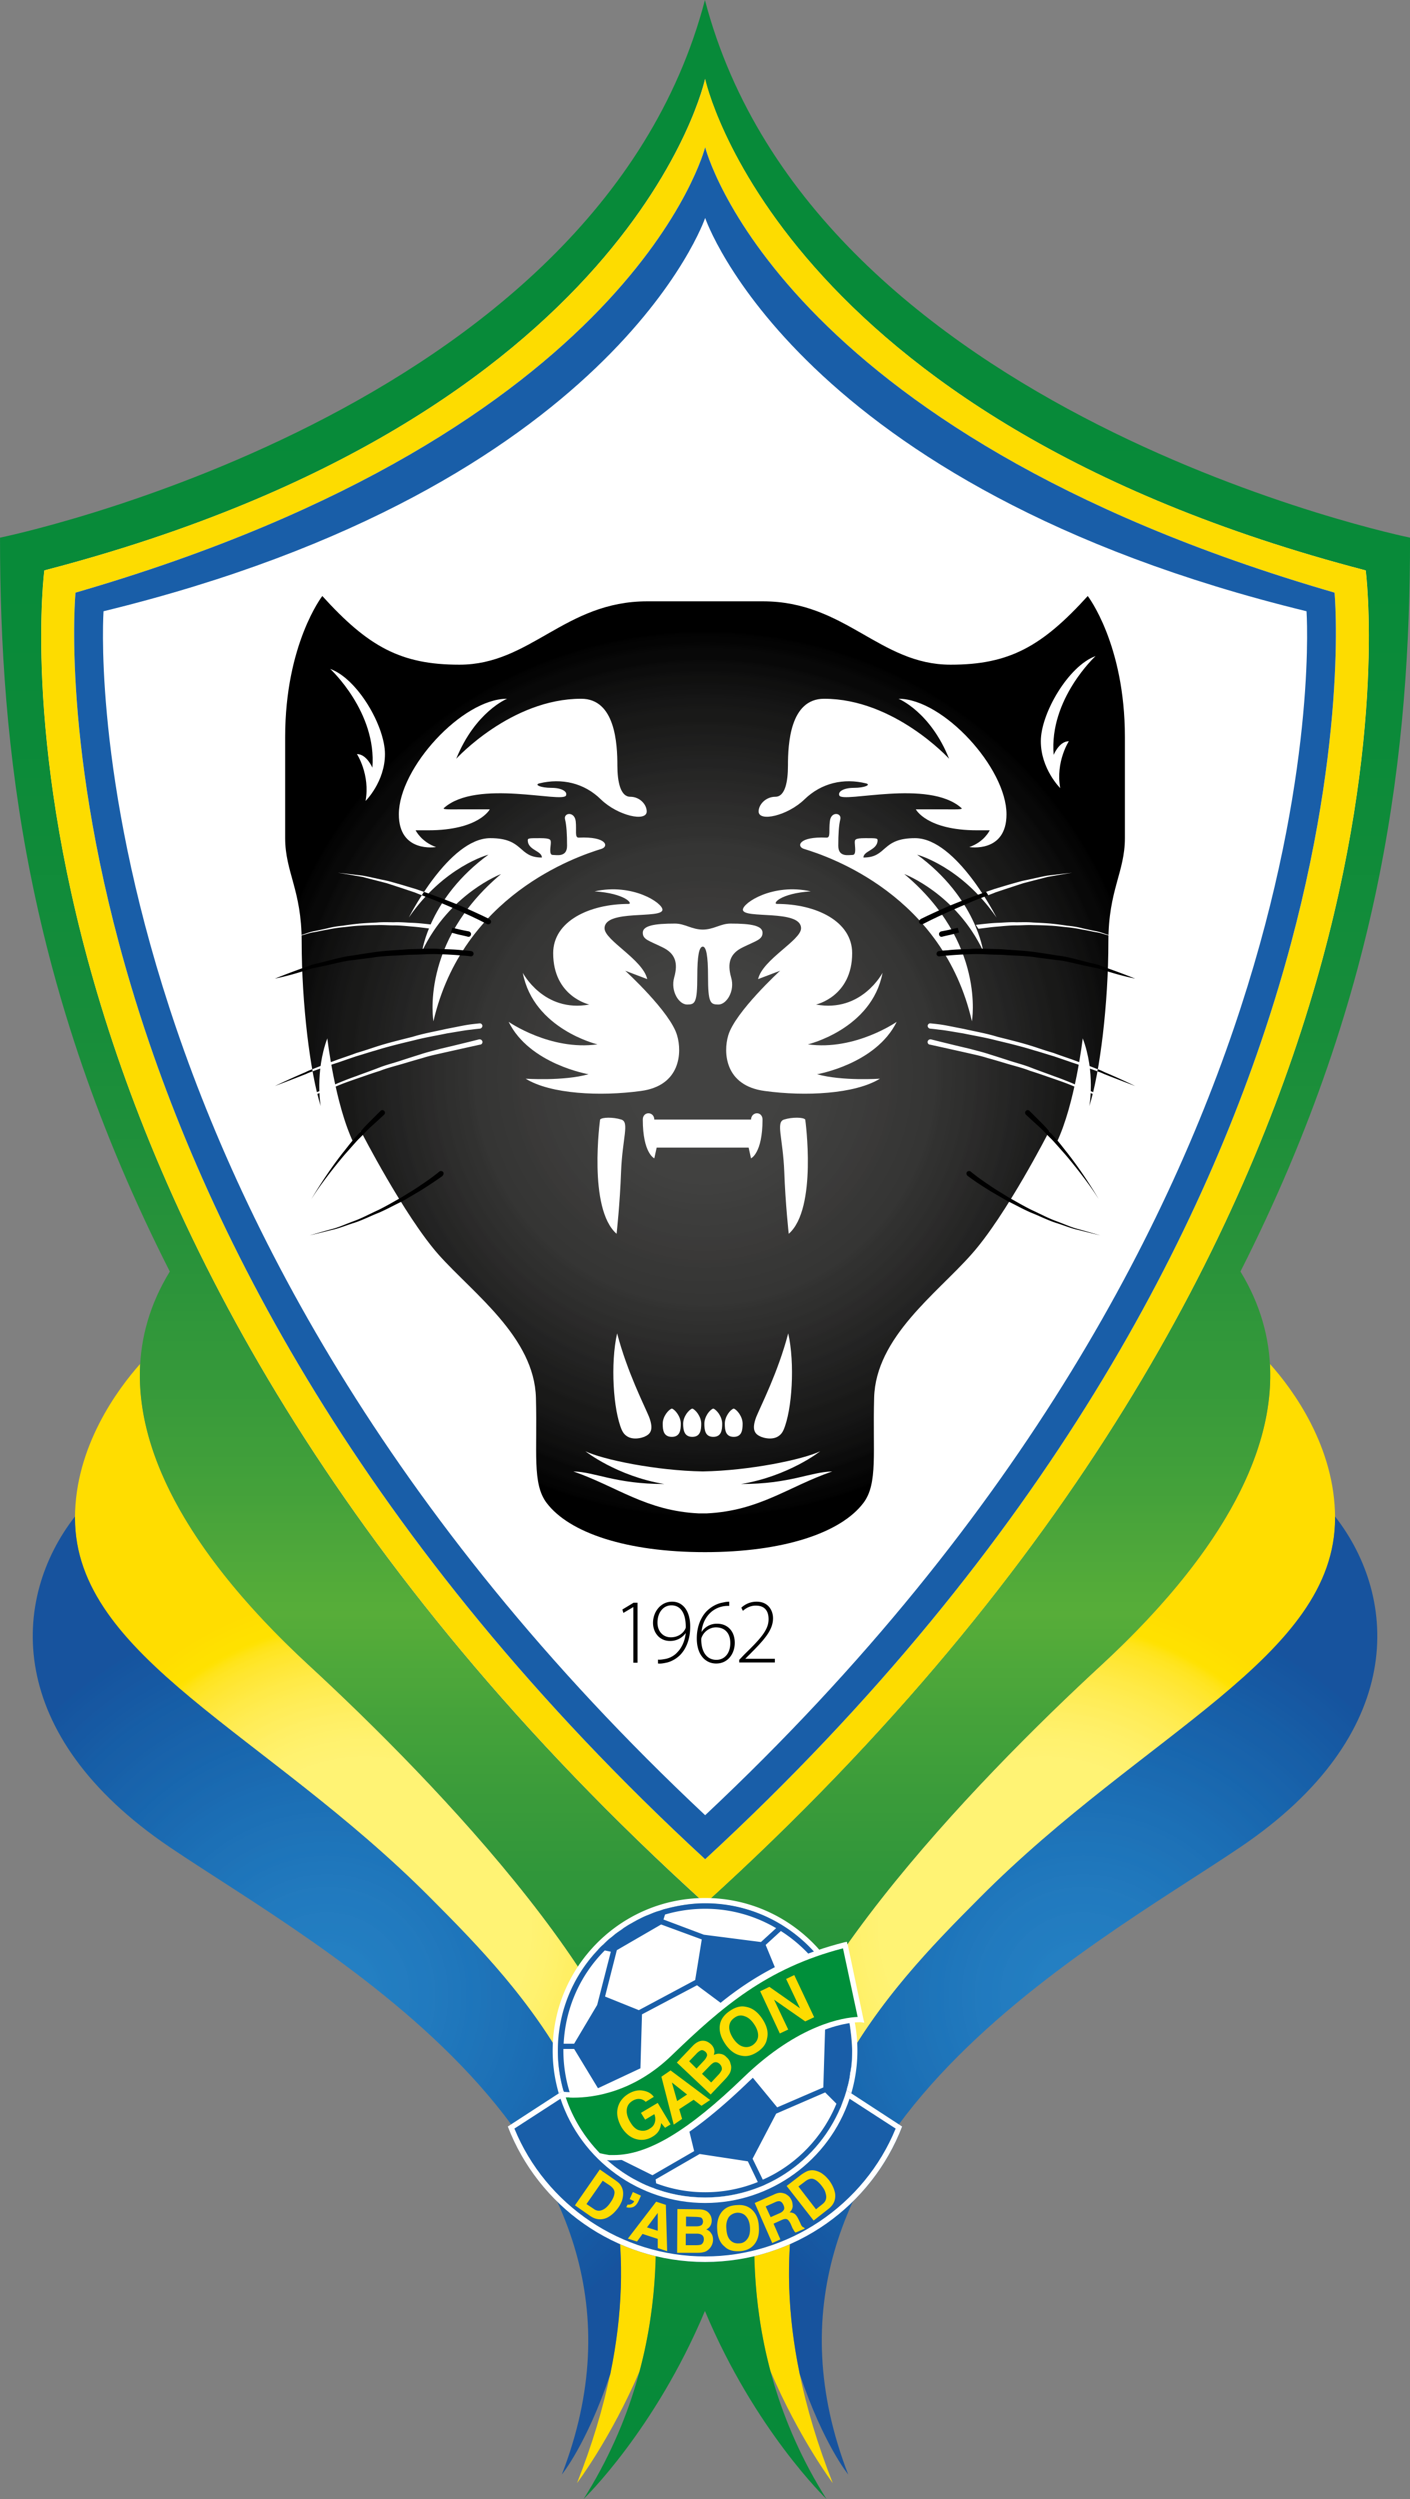 <svg xmlns="http://www.w3.org/2000/svg" viewBox=".32 0 220.45 390.73"><rect x=".32" y="0" width="220.45" height="390.73" fill="#808080" stroke="none"/><defs><radialGradient id="a" cx="0" cy="0" r="6.647" fx="0" fy="0" gradientTransform="translate(469.962 626.686) scale(10.488)" gradientUnits="userSpaceOnUse"><stop offset="0" stop-color="#fff374"/><stop offset=".25" stop-color="#fff374"/><stop offset=".344" stop-color="#fff374"/><stop offset=".363" stop-color="#fff374"/><stop offset=".371" stop-color="#fff374"/><stop offset=".379" stop-color="#fff273"/><stop offset=".383" stop-color="#fff272"/><stop offset=".391" stop-color="#fff271"/><stop offset=".395" stop-color="#fff271"/><stop offset=".398" stop-color="#fff270"/><stop offset=".402" stop-color="#fff26f"/><stop offset=".41" stop-color="#fff26f"/><stop offset=".418" stop-color="#fff16e"/><stop offset=".422" stop-color="#fff16d"/><stop offset=".426" stop-color="#fff16c"/><stop offset=".43" stop-color="#fff16b"/><stop offset=".434" stop-color="#fff16a"/><stop offset=".438" stop-color="#fff16a"/><stop offset=".441" stop-color="#fff069"/><stop offset=".445" stop-color="#fff068"/><stop offset=".449" stop-color="#fff068"/><stop offset=".453" stop-color="#fff067"/><stop offset=".457" stop-color="#ffef66"/><stop offset=".461" stop-color="#ffef65"/><stop offset=".465" stop-color="#ffef64"/><stop offset=".469" stop-color="#ffef64"/><stop offset=".473" stop-color="#ffef63"/><stop offset=".477" stop-color="#ffee61"/><stop offset=".48" stop-color="#ffee60"/><stop offset=".484" stop-color="#ffee5f"/><stop offset=".488" stop-color="#ffee5e"/><stop offset=".492" stop-color="#ffee5e"/><stop offset=".496" stop-color="#ffee5d"/><stop offset=".5" stop-color="#ffed5b"/><stop offset=".504" stop-color="#ffed5a"/><stop offset=".508" stop-color="#ffed59"/><stop offset=".512" stop-color="#ffed59"/><stop offset=".516" stop-color="#ffed57"/><stop offset=".52" stop-color="#ffec56"/><stop offset=".523" stop-color="#ffec55"/><stop offset=".527" stop-color="#ffec54"/><stop offset=".531" stop-color="#ffec53"/><stop offset=".535" stop-color="#ffec51"/><stop offset=".539" stop-color="#ffec50"/><stop offset=".543" stop-color="#ffeb4f"/><stop offset=".547" stop-color="#ffeb4d"/><stop offset=".551" stop-color="#ffeb4c"/><stop offset=".555" stop-color="#ffea4a"/><stop offset=".559" stop-color="#ffea49"/><stop offset=".563" stop-color="#ffea48"/><stop offset=".566" stop-color="#ffea47"/><stop offset=".57" stop-color="#ffea46"/><stop offset=".574" stop-color="#ffe944"/><stop offset=".578" stop-color="#ffe942"/><stop offset=".582" stop-color="#ffe940"/><stop offset=".586" stop-color="#ffe83f"/><stop offset=".59" stop-color="#ffe83d"/><stop offset=".594" stop-color="#ffe83b"/><stop offset=".598" stop-color="#ffe73a"/><stop offset=".602" stop-color="#ffe739"/><stop offset=".605" stop-color="#ffe737"/><stop offset=".609" stop-color="#ffe735"/><stop offset=".613" stop-color="#ffe633"/><stop offset=".617" stop-color="#ffe631"/><stop offset=".621" stop-color="#ffe630"/><stop offset=".625" stop-color="#ffe62e"/><stop offset=".629" stop-color="#ffe62b"/><stop offset=".633" stop-color="#ffe629"/><stop offset=".637" stop-color="#ffe526"/><stop offset=".641" stop-color="#ffe525"/><stop offset=".645" stop-color="#ffe523"/><stop offset=".648" stop-color="#ffe420"/><stop offset=".652" stop-color="#ffe41d"/><stop offset=".656" stop-color="#ffe41a"/><stop offset=".66" stop-color="#ffe316"/><stop offset=".664" stop-color="#ffe311"/><stop offset=".668" stop-color="#ffe30c"/><stop offset=".672" stop-color="#ffe206"/><stop offset=".676" stop-color="#ffe202"/><stop offset=".68" stop-color="#ffe100"/><stop offset=".688" stop-color="#ffe100"/><stop offset=".695" stop-color="#ffe100"/><stop offset=".703" stop-color="#ffe000"/><stop offset=".711" stop-color="#ffe000"/><stop offset=".715" stop-color="#ffdf00"/><stop offset=".723" stop-color="#ffdf00"/><stop offset=".727" stop-color="#ffde00"/><stop offset=".734" stop-color="#ffde00"/><stop offset=".742" stop-color="#fd0"/><stop offset="1" stop-color="#fd0"/></radialGradient><radialGradient id="b" cx="0" cy="0" r="6.647" fx="0" fy="0" gradientTransform="translate(363.756 626.686) scale(10.488)" gradientUnits="userSpaceOnUse"><stop offset="0" stop-color="#fff374"/><stop offset=".25" stop-color="#fff374"/><stop offset=".344" stop-color="#fff374"/><stop offset=".363" stop-color="#fff374"/><stop offset=".371" stop-color="#fff374"/><stop offset=".379" stop-color="#fff273"/><stop offset=".383" stop-color="#fff272"/><stop offset=".391" stop-color="#fff271"/><stop offset=".395" stop-color="#fff271"/><stop offset=".398" stop-color="#fff270"/><stop offset=".402" stop-color="#fff26f"/><stop offset=".41" stop-color="#fff26f"/><stop offset=".418" stop-color="#fff16e"/><stop offset=".422" stop-color="#fff16d"/><stop offset=".426" stop-color="#fff16c"/><stop offset=".43" stop-color="#fff16b"/><stop offset=".434" stop-color="#fff16a"/><stop offset=".438" stop-color="#fff16a"/><stop offset=".441" stop-color="#fff069"/><stop offset=".445" stop-color="#fff068"/><stop offset=".449" stop-color="#fff068"/><stop offset=".453" stop-color="#fff067"/><stop offset=".457" stop-color="#ffef66"/><stop offset=".461" stop-color="#ffef65"/><stop offset=".465" stop-color="#ffef64"/><stop offset=".469" stop-color="#ffef64"/><stop offset=".473" stop-color="#ffef63"/><stop offset=".477" stop-color="#ffee61"/><stop offset=".48" stop-color="#ffee60"/><stop offset=".484" stop-color="#ffee5f"/><stop offset=".488" stop-color="#ffee5e"/><stop offset=".492" stop-color="#ffee5e"/><stop offset=".496" stop-color="#ffee5d"/><stop offset=".5" stop-color="#ffed5b"/><stop offset=".504" stop-color="#ffed5a"/><stop offset=".508" stop-color="#ffed59"/><stop offset=".512" stop-color="#ffed59"/><stop offset=".516" stop-color="#ffed57"/><stop offset=".52" stop-color="#ffec56"/><stop offset=".523" stop-color="#ffec55"/><stop offset=".527" stop-color="#ffec54"/><stop offset=".531" stop-color="#ffec53"/><stop offset=".535" stop-color="#ffec51"/><stop offset=".539" stop-color="#ffec50"/><stop offset=".543" stop-color="#ffeb4f"/><stop offset=".547" stop-color="#ffeb4d"/><stop offset=".551" stop-color="#ffeb4c"/><stop offset=".555" stop-color="#ffea4a"/><stop offset=".559" stop-color="#ffea49"/><stop offset=".563" stop-color="#ffea48"/><stop offset=".566" stop-color="#ffea47"/><stop offset=".57" stop-color="#ffea46"/><stop offset=".574" stop-color="#ffe944"/><stop offset=".578" stop-color="#ffe942"/><stop offset=".582" stop-color="#ffe940"/><stop offset=".586" stop-color="#ffe83f"/><stop offset=".59" stop-color="#ffe83d"/><stop offset=".594" stop-color="#ffe83b"/><stop offset=".598" stop-color="#ffe73a"/><stop offset=".602" stop-color="#ffe739"/><stop offset=".605" stop-color="#ffe737"/><stop offset=".609" stop-color="#ffe735"/><stop offset=".613" stop-color="#ffe633"/><stop offset=".617" stop-color="#ffe631"/><stop offset=".621" stop-color="#ffe630"/><stop offset=".625" stop-color="#ffe62e"/><stop offset=".629" stop-color="#ffe62b"/><stop offset=".633" stop-color="#ffe629"/><stop offset=".637" stop-color="#ffe526"/><stop offset=".641" stop-color="#ffe525"/><stop offset=".645" stop-color="#ffe523"/><stop offset=".648" stop-color="#ffe420"/><stop offset=".652" stop-color="#ffe41d"/><stop offset=".656" stop-color="#ffe41a"/><stop offset=".66" stop-color="#ffe316"/><stop offset=".664" stop-color="#ffe311"/><stop offset=".668" stop-color="#ffe30c"/><stop offset=".672" stop-color="#ffe206"/><stop offset=".676" stop-color="#ffe202"/><stop offset=".68" stop-color="#ffe100"/><stop offset=".688" stop-color="#ffe100"/><stop offset=".695" stop-color="#ffe100"/><stop offset=".703" stop-color="#ffe000"/><stop offset=".711" stop-color="#ffe000"/><stop offset=".715" stop-color="#ffdf00"/><stop offset=".723" stop-color="#ffdf00"/><stop offset=".727" stop-color="#ffde00"/><stop offset=".734" stop-color="#ffde00"/><stop offset=".742" stop-color="#fd0"/><stop offset="1" stop-color="#fd0"/></radialGradient><radialGradient id="c" cx="0" cy="0" r="5.926" fx="0" fy="0" gradientTransform="translate(475.974 637.932) scale(10.488)" gradientUnits="userSpaceOnUse"><stop offset="0" stop-color="#2581c4"/><stop offset=".031" stop-color="#2681c4"/><stop offset=".035" stop-color="#2581c4"/><stop offset=".039" stop-color="#2481c4"/><stop offset=".043" stop-color="#2481c4"/><stop offset=".055" stop-color="#2480c3"/><stop offset=".082" stop-color="#247fc3"/><stop offset=".109" stop-color="#247fc2"/><stop offset=".121" stop-color="#247fc2"/><stop offset=".133" stop-color="#237fc2"/><stop offset=".137" stop-color="#237ec1"/><stop offset=".148" stop-color="#237dc1"/><stop offset=".16" stop-color="#227dc1"/><stop offset=".168" stop-color="#227dc0"/><stop offset=".18" stop-color="#227dc0"/><stop offset=".184" stop-color="#237cc0"/><stop offset=".207" stop-color="#237cc0"/><stop offset=".211" stop-color="#227bbf"/><stop offset=".219" stop-color="#217bbf"/><stop offset=".242" stop-color="#217abf"/><stop offset=".25" stop-color="#217abf"/><stop offset=".262" stop-color="#217abe"/><stop offset=".27" stop-color="#227abe"/><stop offset=".277" stop-color="#2179bd"/><stop offset=".285" stop-color="#2079bd"/><stop offset=".293" stop-color="#2178bd"/><stop offset=".301" stop-color="#2178bd"/><stop offset=".309" stop-color="#2077bc"/><stop offset=".328" stop-color="#1f77bc"/><stop offset=".348" stop-color="#1f76bb"/><stop offset=".355" stop-color="#1e75bb"/><stop offset=".363" stop-color="#1d75bb"/><stop offset=".371" stop-color="#1e75ba"/><stop offset=".379" stop-color="#1e75ba"/><stop offset=".395" stop-color="#1e74b9"/><stop offset=".41" stop-color="#1f73b8"/><stop offset=".418" stop-color="#1e72b8"/><stop offset=".426" stop-color="#1e72b8"/><stop offset=".441" stop-color="#1e72b7"/><stop offset=".457" stop-color="#1d71b7"/><stop offset=".465" stop-color="#1c70b6"/><stop offset=".473" stop-color="#1c70b6"/><stop offset=".488" stop-color="#1c70b6"/><stop offset=".496" stop-color="#1c6fb5"/><stop offset=".504" stop-color="#1c6eb5"/><stop offset=".516" stop-color="#1b6eb4"/><stop offset=".527" stop-color="#1b6db4"/><stop offset=".539" stop-color="#1b6db4"/><stop offset=".551" stop-color="#1b6cb3"/><stop offset=".563" stop-color="#1b6bb2"/><stop offset=".574" stop-color="#1b6ab1"/><stop offset=".586" stop-color="#1b6ab1"/><stop offset=".59" stop-color="#1a6ab1"/><stop offset=".594" stop-color="#1a6ab1"/><stop offset=".598" stop-color="#196ab1"/><stop offset=".609" stop-color="#1969b0"/><stop offset=".613" stop-color="#1968b0"/><stop offset=".625" stop-color="#1a68af"/><stop offset=".637" stop-color="#1968af"/><stop offset=".645" stop-color="#1867af"/><stop offset=".652" stop-color="#1867af"/><stop offset=".66" stop-color="#1766ae"/><stop offset=".668" stop-color="#1866ae"/><stop offset=".672" stop-color="#1866ae"/><stop offset=".676" stop-color="#1965ad"/><stop offset=".68" stop-color="#1965ad"/><stop offset=".688" stop-color="#1965ac"/><stop offset=".695" stop-color="#1865ac"/><stop offset=".703" stop-color="#1864ac"/><stop offset=".711" stop-color="#1863ac"/><stop offset=".727" stop-color="#1963ab"/><stop offset=".742" stop-color="#1862ab"/><stop offset=".75" stop-color="#1862aa"/><stop offset=".758" stop-color="#1861a9"/><stop offset=".77" stop-color="#1760a9"/><stop offset=".781" stop-color="#1760a9"/><stop offset=".785" stop-color="#185fa8"/><stop offset=".789" stop-color="#185fa8"/><stop offset=".801" stop-color="#185fa7"/><stop offset=".805" stop-color="#175fa7"/><stop offset=".809" stop-color="#175fa7"/><stop offset=".82" stop-color="#165ea7"/><stop offset=".828" stop-color="#165ea7"/><stop offset=".836" stop-color="#165da6"/><stop offset=".844" stop-color="#175da6"/><stop offset=".852" stop-color="#175ca5"/><stop offset=".867" stop-color="#175ba4"/><stop offset=".883" stop-color="#165aa4"/><stop offset=".895" stop-color="#1659a3"/><stop offset=".906" stop-color="#1659a3"/><stop offset=".918" stop-color="#1758a2"/><stop offset=".926" stop-color="#1757a1"/><stop offset=".941" stop-color="#1757a1"/><stop offset=".945" stop-color="#1657a1"/><stop offset=".957" stop-color="#1656a0"/><stop offset=".965" stop-color="#1655a0"/><stop offset=".98" stop-color="#15559f"/><stop offset=".988" stop-color="#16549f"/><stop offset=".992" stop-color="#17539e"/><stop offset="1" stop-color="#17539e"/></radialGradient><radialGradient id="d" cx="0" cy="0" r="5.926" fx="0" fy="0" gradientTransform="translate(357.74 637.932) scale(10.488)" gradientUnits="userSpaceOnUse"><stop offset="0" stop-color="#2581c4"/><stop offset=".031" stop-color="#2681c4"/><stop offset=".035" stop-color="#2581c4"/><stop offset=".039" stop-color="#2481c4"/><stop offset=".043" stop-color="#2481c4"/><stop offset=".055" stop-color="#2480c3"/><stop offset=".082" stop-color="#247fc3"/><stop offset=".109" stop-color="#247fc2"/><stop offset=".121" stop-color="#247fc2"/><stop offset=".133" stop-color="#237fc2"/><stop offset=".137" stop-color="#237ec1"/><stop offset=".148" stop-color="#237dc1"/><stop offset=".16" stop-color="#227dc1"/><stop offset=".168" stop-color="#227dc0"/><stop offset=".18" stop-color="#227dc0"/><stop offset=".184" stop-color="#237cc0"/><stop offset=".207" stop-color="#237cc0"/><stop offset=".211" stop-color="#227bbf"/><stop offset=".219" stop-color="#217bbf"/><stop offset=".242" stop-color="#217abf"/><stop offset=".25" stop-color="#217abf"/><stop offset=".262" stop-color="#217abe"/><stop offset=".27" stop-color="#227abe"/><stop offset=".277" stop-color="#2179bd"/><stop offset=".285" stop-color="#2079bd"/><stop offset=".293" stop-color="#2178bd"/><stop offset=".301" stop-color="#2178bd"/><stop offset=".309" stop-color="#2077bc"/><stop offset=".328" stop-color="#1f77bc"/><stop offset=".348" stop-color="#1f76bb"/><stop offset=".355" stop-color="#1e75bb"/><stop offset=".363" stop-color="#1d75bb"/><stop offset=".371" stop-color="#1e75ba"/><stop offset=".379" stop-color="#1e75ba"/><stop offset=".395" stop-color="#1e74b9"/><stop offset=".41" stop-color="#1f73b8"/><stop offset=".418" stop-color="#1e72b8"/><stop offset=".426" stop-color="#1e72b8"/><stop offset=".441" stop-color="#1e72b7"/><stop offset=".457" stop-color="#1d71b7"/><stop offset=".465" stop-color="#1c70b6"/><stop offset=".473" stop-color="#1c70b6"/><stop offset=".488" stop-color="#1c70b6"/><stop offset=".496" stop-color="#1c6fb5"/><stop offset=".504" stop-color="#1c6eb5"/><stop offset=".516" stop-color="#1b6eb4"/><stop offset=".527" stop-color="#1b6db4"/><stop offset=".539" stop-color="#1b6db4"/><stop offset=".551" stop-color="#1b6cb3"/><stop offset=".563" stop-color="#1b6bb2"/><stop offset=".574" stop-color="#1b6ab1"/><stop offset=".586" stop-color="#1b6ab1"/><stop offset=".59" stop-color="#1a6ab1"/><stop offset=".594" stop-color="#1a6ab1"/><stop offset=".598" stop-color="#196ab1"/><stop offset=".609" stop-color="#1969b0"/><stop offset=".613" stop-color="#1968b0"/><stop offset=".625" stop-color="#1a68af"/><stop offset=".637" stop-color="#1968af"/><stop offset=".645" stop-color="#1867af"/><stop offset=".652" stop-color="#1867af"/><stop offset=".66" stop-color="#1766ae"/><stop offset=".668" stop-color="#1866ae"/><stop offset=".672" stop-color="#1866ae"/><stop offset=".676" stop-color="#1965ad"/><stop offset=".68" stop-color="#1965ad"/><stop offset=".688" stop-color="#1965ac"/><stop offset=".695" stop-color="#1865ac"/><stop offset=".703" stop-color="#1864ac"/><stop offset=".711" stop-color="#1863ac"/><stop offset=".727" stop-color="#1963ab"/><stop offset=".742" stop-color="#1862ab"/><stop offset=".75" stop-color="#1862aa"/><stop offset=".758" stop-color="#1861a9"/><stop offset=".77" stop-color="#1760a9"/><stop offset=".781" stop-color="#1760a9"/><stop offset=".785" stop-color="#185fa8"/><stop offset=".789" stop-color="#185fa8"/><stop offset=".801" stop-color="#185fa7"/><stop offset=".805" stop-color="#175fa7"/><stop offset=".809" stop-color="#175fa7"/><stop offset=".82" stop-color="#165ea7"/><stop offset=".828" stop-color="#165ea7"/><stop offset=".836" stop-color="#165da6"/><stop offset=".844" stop-color="#175da6"/><stop offset=".852" stop-color="#175ca5"/><stop offset=".867" stop-color="#175ba4"/><stop offset=".883" stop-color="#165aa4"/><stop offset=".895" stop-color="#1659a3"/><stop offset=".906" stop-color="#1659a3"/><stop offset=".918" stop-color="#1758a2"/><stop offset=".926" stop-color="#1757a1"/><stop offset=".941" stop-color="#1757a1"/><stop offset=".945" stop-color="#1657a1"/><stop offset=".957" stop-color="#1656a0"/><stop offset=".965" stop-color="#1655a0"/><stop offset=".98" stop-color="#15559f"/><stop offset=".988" stop-color="#16549f"/><stop offset=".992" stop-color="#17539e"/><stop offset="1" stop-color="#17539e"/></radialGradient><radialGradient id="f" cx="0" cy="0" r="6.709" fx="0" fy="0" gradientTransform="translate(416.858 493.87) scale(10.488)" gradientUnits="userSpaceOnUse"><stop offset="0" stop-color="#424241"/><stop offset=".125" stop-color="#424241"/><stop offset=".234" stop-color="#414140"/><stop offset=".258" stop-color="#40403f"/><stop offset=".277" stop-color="#3f3f3e"/><stop offset=".285" stop-color="#3f3f3e"/><stop offset=".293" stop-color="#3e3e3d"/><stop offset=".313" stop-color="#3d3d3c"/><stop offset=".332" stop-color="#3d3d3c"/><stop offset=".34" stop-color="#3c3c3b"/><stop offset=".359" stop-color="#3c3c3b"/><stop offset=".367" stop-color="#3b3b3a"/><stop offset=".371" stop-color="#3b3a3a"/><stop offset=".391" stop-color="#3b3a39"/><stop offset=".395" stop-color="#3a3938"/><stop offset=".41" stop-color="#3a3938"/><stop offset=".418" stop-color="#393837"/><stop offset=".422" stop-color="#383837"/><stop offset=".438" stop-color="#373736"/><stop offset=".453" stop-color="#373736"/><stop offset=".469" stop-color="#363635"/><stop offset=".484" stop-color="#363635"/><stop offset=".492" stop-color="#353534"/><stop offset=".508" stop-color="#353534"/><stop offset=".512" stop-color="#353534"/><stop offset=".516" stop-color="#343433"/><stop offset=".52" stop-color="#333332"/><stop offset=".523" stop-color="#333332"/><stop offset=".527" stop-color="#323231"/><stop offset=".531" stop-color="#313130"/><stop offset=".543" stop-color="#313130"/><stop offset=".555" stop-color="#30302f"/><stop offset=".559" stop-color="#2f2f2e"/><stop offset=".57" stop-color="#2f2f2e"/><stop offset=".574" stop-color="#2f2f2e"/><stop offset=".578" stop-color="#2e2e2d"/><stop offset=".582" stop-color="#2d2d2c"/><stop offset=".594" stop-color="#2d2d2c"/><stop offset=".598" stop-color="#2d2d2c"/><stop offset=".602" stop-color="#2c2c2b"/><stop offset=".605" stop-color="#2c2b2b"/><stop offset=".609" stop-color="#2b2a2a"/><stop offset=".621" stop-color="#2b2a2a"/><stop offset=".625" stop-color="#2a2a29"/><stop offset=".629" stop-color="#2a2929"/><stop offset=".633" stop-color="#292828"/><stop offset=".637" stop-color="#282827"/><stop offset=".645" stop-color="#282827"/><stop offset=".652" stop-color="#272726"/><stop offset=".656" stop-color="#262625"/><stop offset=".664" stop-color="#262625"/><stop offset=".672" stop-color="#262625"/><stop offset=".676" stop-color="#252525"/><stop offset=".68" stop-color="#242424"/><stop offset=".684" stop-color="#232323"/><stop offset=".691" stop-color="#232323"/><stop offset=".699" stop-color="#232323"/><stop offset=".703" stop-color="#222"/><stop offset=".707" stop-color="#222221"/><stop offset=".711" stop-color="#212120"/><stop offset=".727" stop-color="#20201f"/><stop offset=".73" stop-color="#1f1f1f"/><stop offset=".734" stop-color="#1e1e1e"/><stop offset=".75" stop-color="#1e1e1d"/><stop offset=".754" stop-color="#1d1d1d"/><stop offset=".758" stop-color="#1c1c1c"/><stop offset=".762" stop-color="#1c1c1b"/><stop offset=".773" stop-color="#1c1c1b"/><stop offset=".777" stop-color="#1b1b1a"/><stop offset=".781" stop-color="#1a1a19"/><stop offset=".785" stop-color="#191918"/><stop offset=".809" stop-color="#191918"/><stop offset=".813" stop-color="#181818"/><stop offset=".816" stop-color="#181817"/><stop offset=".82" stop-color="#171716"/><stop offset=".824" stop-color="#161616"/><stop offset=".832" stop-color="#161616"/><stop offset=".84" stop-color="#151515"/><stop offset=".844" stop-color="#141414"/><stop offset=".848" stop-color="#131313"/><stop offset=".863" stop-color="#121212"/><stop offset=".867" stop-color="#111"/><stop offset=".871" stop-color="#101010"/><stop offset=".875" stop-color="#10100f"/><stop offset=".883" stop-color="#10100f"/><stop offset=".887" stop-color="#0f0f0f"/><stop offset=".891" stop-color="#0e0e0e"/><stop offset=".895" stop-color="#0d0d0d"/><stop offset=".898" stop-color="#0c0c0c"/><stop offset=".91" stop-color="#0c0c0c"/><stop offset=".914" stop-color="#0b0b0b"/><stop offset=".918" stop-color="#0a0a0a"/><stop offset=".922" stop-color="#080808"/><stop offset=".941" stop-color="#080808"/><stop offset=".945" stop-color="#080808"/><stop offset=".949" stop-color="#070707"/><stop offset=".953" stop-color="#060606"/><stop offset=".957" stop-color="#050505"/><stop offset=".961" stop-color="#040404"/><stop offset=".969" stop-color="#040404"/><stop offset=".977" stop-color="#030303"/><stop offset=".98" stop-color="#020202"/><stop offset=".984"/><stop offset="1"/></radialGradient><linearGradient id="e" x1="0" x2="1" y1="0" y2="0" gradientTransform="rotate(-90 566.763 149.905) scale(390.731)" gradientUnits="userSpaceOnUse"><stop offset="0" stop-color="#078a39"/><stop offset=".031" stop-color="#078a39"/><stop offset=".047" stop-color="#088a39"/><stop offset=".055" stop-color="#088a39"/><stop offset=".063" stop-color="#098a39"/><stop offset=".07" stop-color="#098a39"/><stop offset=".074" stop-color="#0a8a39"/><stop offset=".078" stop-color="#0b8a39"/><stop offset=".086" stop-color="#0b8a39"/><stop offset=".09" stop-color="#0c8b39"/><stop offset=".094" stop-color="#0d8b39"/><stop offset=".098" stop-color="#0d8b39"/><stop offset=".102" stop-color="#0e8b39"/><stop offset=".105" stop-color="#0f8b39"/><stop offset=".109" stop-color="#0f8b39"/><stop offset=".113" stop-color="#108b39"/><stop offset=".117" stop-color="#118b3a"/><stop offset=".121" stop-color="#128b3a"/><stop offset=".125" stop-color="#128c3a"/><stop offset=".129" stop-color="#138c3a"/><stop offset=".133" stop-color="#148c3a"/><stop offset=".137" stop-color="#148c3a"/><stop offset=".141" stop-color="#158c3a"/><stop offset=".145" stop-color="#168d3a"/><stop offset=".148" stop-color="#168d3a"/><stop offset=".152" stop-color="#178d3a"/><stop offset=".156" stop-color="#188d3a"/><stop offset=".16" stop-color="#198d3a"/><stop offset=".164" stop-color="#1a8e3a"/><stop offset=".168" stop-color="#1b8e3a"/><stop offset=".172" stop-color="#1c8f3a"/><stop offset=".176" stop-color="#1d8f3a"/><stop offset=".18" stop-color="#1e8f3a"/><stop offset=".184" stop-color="#1f903a"/><stop offset=".188" stop-color="#20903a"/><stop offset=".191" stop-color="#21903a"/><stop offset=".195" stop-color="#22903a"/><stop offset=".199" stop-color="#23913a"/><stop offset=".203" stop-color="#23913a"/><stop offset=".207" stop-color="#25923a"/><stop offset=".211" stop-color="#26923a"/><stop offset=".215" stop-color="#27923a"/><stop offset=".219" stop-color="#28933a"/><stop offset=".223" stop-color="#29933a"/><stop offset=".227" stop-color="#2a933a"/><stop offset=".23" stop-color="#2b943a"/><stop offset=".234" stop-color="#2d953a"/><stop offset=".238" stop-color="#2e953a"/><stop offset=".242" stop-color="#2f963a"/><stop offset=".246" stop-color="#30963a"/><stop offset=".25" stop-color="#31973a"/><stop offset=".254" stop-color="#33973a"/><stop offset=".258" stop-color="#34983a"/><stop offset=".262" stop-color="#35993a"/><stop offset=".266" stop-color="#37993a"/><stop offset=".27" stop-color="#389a3a"/><stop offset=".273" stop-color="#399b3a"/><stop offset=".277" stop-color="#3a9b3a"/><stop offset=".281" stop-color="#3b9c3a"/><stop offset=".285" stop-color="#3d9d3a"/><stop offset=".289" stop-color="#3e9e3a"/><stop offset=".293" stop-color="#3f9f3a"/><stop offset=".297" stop-color="#41a03a"/><stop offset=".301" stop-color="#42a13a"/><stop offset=".305" stop-color="#44a13a"/><stop offset=".309" stop-color="#45a23a"/><stop offset=".313" stop-color="#46a33a"/><stop offset=".316" stop-color="#48a43a"/><stop offset=".32" stop-color="#4aa53a"/><stop offset=".324" stop-color="#4ca63a"/><stop offset=".328" stop-color="#4da73a"/><stop offset=".332" stop-color="#4ea83a"/><stop offset=".336" stop-color="#50a939"/><stop offset=".34" stop-color="#52aa39"/><stop offset=".344" stop-color="#54ab39"/><stop offset=".348" stop-color="#55ac39"/><stop offset=".352" stop-color="#57ad39"/><stop offset=".355" stop-color="#56ad39"/><stop offset=".359" stop-color="#55ac39"/><stop offset=".363" stop-color="#53ab39"/><stop offset=".367" stop-color="#52aa39"/><stop offset=".371" stop-color="#50a93a"/><stop offset=".375" stop-color="#4fa83a"/><stop offset=".379" stop-color="#4da73a"/><stop offset=".383" stop-color="#4ca53a"/><stop offset=".387" stop-color="#4aa53a"/><stop offset=".391" stop-color="#49a43a"/><stop offset=".395" stop-color="#47a33a"/><stop offset=".398" stop-color="#45a23a"/><stop offset=".402" stop-color="#44a13a"/><stop offset=".406" stop-color="#43a13a"/><stop offset=".41" stop-color="#41a03a"/><stop offset=".414" stop-color="#409f3a"/><stop offset=".418" stop-color="#3f9e3a"/><stop offset=".422" stop-color="#3e9e3a"/><stop offset=".426" stop-color="#3d9d3a"/><stop offset=".43" stop-color="#3b9c3a"/><stop offset=".434" stop-color="#3a9b3a"/><stop offset=".438" stop-color="#389b3a"/><stop offset=".441" stop-color="#379a3a"/><stop offset=".445" stop-color="#36993a"/><stop offset=".449" stop-color="#35993a"/><stop offset=".453" stop-color="#34983a"/><stop offset=".457" stop-color="#33983a"/><stop offset=".461" stop-color="#32983a"/><stop offset=".465" stop-color="#31973a"/><stop offset=".469" stop-color="#30973a"/><stop offset=".473" stop-color="#2f963a"/><stop offset=".477" stop-color="#2e953a"/><stop offset=".48" stop-color="#2d953a"/><stop offset=".484" stop-color="#2c943a"/><stop offset=".488" stop-color="#2b943a"/><stop offset=".492" stop-color="#2a933a"/><stop offset=".496" stop-color="#29933a"/><stop offset=".5" stop-color="#28933a"/><stop offset=".504" stop-color="#28923a"/><stop offset=".508" stop-color="#27923a"/><stop offset=".512" stop-color="#26923a"/><stop offset=".516" stop-color="#25913a"/><stop offset=".52" stop-color="#24913a"/><stop offset=".523" stop-color="#23913a"/><stop offset=".527" stop-color="#22913a"/><stop offset=".531" stop-color="#21913a"/><stop offset=".535" stop-color="#21903a"/><stop offset=".539" stop-color="#20903a"/><stop offset=".543" stop-color="#1f903a"/><stop offset=".547" stop-color="#1e8f3a"/><stop offset=".551" stop-color="#1e8f3a"/><stop offset=".555" stop-color="#1d8f3a"/><stop offset=".559" stop-color="#1c8f3a"/><stop offset=".563" stop-color="#1c8f3a"/><stop offset=".57" stop-color="#1b8e3a"/><stop offset=".574" stop-color="#1a8e3a"/><stop offset=".578" stop-color="#198e3a"/><stop offset=".582" stop-color="#188e3a"/><stop offset=".586" stop-color="#188d3a"/><stop offset=".59" stop-color="#178d3a"/><stop offset=".594" stop-color="#178d3a"/><stop offset=".602" stop-color="#168d3a"/><stop offset=".609" stop-color="#158c3a"/><stop offset=".613" stop-color="#148c3a"/><stop offset=".617" stop-color="#148c3a"/><stop offset=".621" stop-color="#138c3a"/><stop offset=".625" stop-color="#138c3a"/><stop offset=".633" stop-color="#128c3a"/><stop offset=".641" stop-color="#118c3a"/><stop offset=".648" stop-color="#118c3a"/><stop offset=".656" stop-color="#108b39"/><stop offset=".664" stop-color="#0f8b39"/><stop offset=".672" stop-color="#0e8b39"/><stop offset=".68" stop-color="#0e8b39"/><stop offset=".688" stop-color="#0d8b39"/><stop offset=".695" stop-color="#0c8b39"/><stop offset=".703" stop-color="#0b8a39"/><stop offset=".719" stop-color="#0b8a39"/><stop offset=".734" stop-color="#0a8a39"/><stop offset=".75" stop-color="#098a39"/><stop offset=".758" stop-color="#098a39"/><stop offset=".766" stop-color="#088a39"/><stop offset=".781" stop-color="#088a39"/><stop offset=".813" stop-color="#088a39"/><stop offset=".82" stop-color="#088a39"/><stop offset=".828" stop-color="#078a39"/><stop offset=".844" stop-color="#078a39"/><stop offset=".875" stop-color="#078a39"/><stop offset="1" stop-color="#078a39"/></linearGradient></defs><path fill="#fff" d="M213.848 89.18C121.754 65.173 110.57 12.367 110.57 12.367S99.345 65.173 7.251 89.18c0 0-13.683 102.376 103.319 208.44C227.53 191.556 213.848 89.18 213.848 89.18"/><path fill="url(#a)" d="M505.161 539.162c.987 16.304-11.096 33.014-26.254 47.024-20.074 18.517-53.677 53.385-53.677 76.122 0 4.998-2.458 18.22 1.843 34.32 4.466 10.488 9.755 17.544 9.756 17.544-19.214-48.71 6.396-74.846 23.028-91.56 25.728-25.85 55.505-37.578 55.505-59.331 0-11.143-6.596-20.105-10.2-24.12z" transform="translate(-306.308 -325.929)"/><path fill="url(#b)" d="M328.553 539.162c-3.564 4.014-10.2 12.976-10.201 24.119 0 21.753 29.779 33.48 55.506 59.33 16.632 16.715 42.237 42.852 22.982 91.561 0 0 5.336-7.056 9.802-17.544 4.3-16.1 1.843-29.322 1.843-34.32 0-22.737-33.603-57.605-53.677-76.122-15.158-14.01-27.197-30.72-26.255-47.024z" transform="translate(-306.308 -325.929)"/><path fill="url(#c)" d="M515.362 563.035v.246c0 21.753-29.777 33.48-55.505 59.33-14.584 14.625-36.056 36.532-28.19 74.509 3.687 10.979 7.574 15.7 7.574 15.7-19.951-51.659 37.658-82.097 61.297-98.075 26.055-17.615 24.821-38.887 14.824-51.71z" transform="translate(-306.308 -325.929)"/><path fill="url(#d)" d="M318.352 563.035c-9.996 12.823-11.23 34.095 14.825 51.71 23.638 15.978 81.248 46.416 61.297 98.075 0 0 3.887-4.721 7.574-15.7 7.866-37.977-13.606-59.884-28.19-74.509-25.727-25.85-55.506-37.577-55.506-59.33z" transform="translate(-306.308 -325.929)"/><path fill="url(#e)" d="M416.842 325.929c-16.96 65.055-110.211 84.064-110.211 84.064 0 32.61 4.014 70.335 26.546 114.743-12.535 20.484 1.926 43.22 21.63 61.45 20.075 18.517 53.677 53.385 53.677 76.122 0 6.964 4.747 29.937-10.615 54.353 0 0 11.148-10.723 18.973-29.404 7.824 18.68 19.004 29.404 19.004 29.404-15.363-24.416-10.616-47.389-10.616-54.353 0-22.737 33.603-57.605 53.677-76.122 19.705-18.23 34.156-40.966 21.662-61.45 22.49-44.408 26.515-82.134 26.515-114.743 0 0-93.24-19.009-110.242-84.064zm0 12.32s11.22 52.853 103.314 76.86c0 0 13.688 102.376-103.314 208.44-116.96-106.064-103.283-208.44-103.283-208.44 92.094-24.007 103.283-76.86 103.283-76.86Z" transform="translate(-306.308 -325.929)"/><path fill="#fddc00" d="M110.57 290.696C2.622 191.146 12.126 92.662 12.126 92.662c87.342-25.317 98.444-69.644 98.444-69.644s11.061 44.327 98.402 69.644c0 0 9.464 98.485-98.402 198.034M213.848 89.18C121.754 65.173 110.57 12.326 110.57 12.326S99.345 65.173 7.251 89.18c0 0-13.683 102.376 103.319 208.44C227.53 191.556 213.848 89.18 213.848 89.18"/><path fill="#195ea8" d="M110.57 283.814C9.791 189.262 16.51 95.57 16.51 95.57c79.803-19.46 94.06-61.492 94.06-61.492s14.215 42.032 94.02 61.492c0 0 6.718 93.691-94.02 188.243m98.402-191.152c-87.341-25.317-98.402-69.644-98.402-69.644S99.468 67.345 12.126 92.662c0 0-9.504 98.485 98.444 198.034 107.866-99.55 98.402-198.034 98.402-198.034"/><path fill="url(#f)" d="M357.02 419.118s-5.807 7.502-5.807 22.045v15.809c0 5.325 2.58 8.121 2.58 16.192 0 9.627 1.302 20.432 2.981 25.717 0 0-.937-5.316 1.03-10.6 0 0 1.193 10.282 4.102 16.345l1.136-1.843s6.8 13.263 12.168 19.326c5.407 6.063 14.963 12.905 15.209 22.368.245 8.48-.62 13.406 1.674 16.438 3.523 4.67 12.5 7.697 24.749 7.697 12.29 0 21.257-3.027 24.78-7.697 2.294-3.032 1.429-7.958 1.674-16.438.246-9.463 9.797-16.305 15.164-22.368 5.448-6.063 12.213-19.326 12.213-19.326l1.136 1.843c2.91-6.063 4.102-16.345 4.102-16.345 2.008 5.284 1.03 10.6 1.03 10.6 1.68-5.285 2.98-16.09 2.98-25.717 0-8.07 2.581-10.867 2.581-16.192v-15.809c0-14.543-5.807-22.045-5.807-22.045-7.169 7.907-12.295 10.739-21.431 10.739-11.143 0-16.428-9.91-29.374-9.91h-18.066c-12.905 0-18.23 9.91-29.373 9.91-9.177 0-14.262-2.832-21.43-10.739z" transform="translate(-306.308 -325.929)"/><path fill="#fff" d="M105.367 220.233c-.533.164-1.434 1.23-1.434 2.376 0 .983.123 2.049 1.434 2.049 1.27 0 1.393-1.066 1.393-2.049 0-1.147-.9-2.212-1.393-2.376m-8.562-11.757c-1.065 4.71-.615 12.003.737 15.116.738 1.64 2.5 1.434 3.482 1.066.983-.41 1.557-1.066.779-3.114-.697-1.72-3.4-6.964-4.998-13.068m-2.663-33.429s-1.925 13.928 2.581 17.861c0 0 .533-4.834.697-9.668.204-5.326 1.351-7.784.04-8.193-1.31-.41-3.03-.37-3.318 0m-.86-35.683c5.94-1.31 10.61 1.803 10.61 2.868 0 1.516-9.053-.123-9.053 2.909 0 1.884 5.98 4.875 6.677 7.947l-3.441-1.31s7.087 6.472 8.111 10.118c.779 2.622.574 7.866-5.694 8.685-6.309.86-14.093.492-17.984-1.925 0 0 5.858.41 9.832-.697 0 0-9.218-1.556-12.495-8.193 0 0 6.513 4.547 13.887 3.523 0 0-9.996-2.376-11.675-11.184 0 0 3.277 6.268 10.406 4.957 0 0-5.654-1.229-5.654-8.03 0-4.997 5.654-7.701 11.799-7.701.696 0-.492-1.639-5.326-1.967m-2.458-8.398c-.696.042-.327-1.106-.492-2.58-.204-1.557-1.884-1.312-1.68-.328.246.983.328 2.376.328 4.179 0 1.843-1.64 1.434-2.254 1.434-.614 0-.286-1.393-.286-1.885s0-.737-1.68-.737-1.925 0-1.925.327c0 1.557 2.212 1.639 2.212 2.704-3.769 0-2.745-3.032-8.07-3.032-6.473 0-12.741 12.413-12.741 12.413 5.53-8.03 12.454-9.832 12.454-9.832-9.218 6.719-10.365 15.076-10.365 15.076 4.302-9.013 12.331-12.044 12.331-12.044-12.74 10.692-10.57 23.023-10.57 23.023 4.548-19.664 22.246-25.727 26.26-26.956 1.189-.37.86-1.966-3.522-1.762"/><path fill="#fff" d="M101.434 126.87c0 1.68-4.506.696-7.169-1.885-2.622-2.58-6.145-3.36-9.627-2.499-.82.205.204.696 1.884.696s2.54.615 2.294 1.189c-.491 1.27-13.97-2.622-19.09 1.966-.327.286 1.27.204 2.99.204h4.179s-1.68 3.278-9.627 3.278H65.3s.86 1.802 3.196 2.622c0 0-5.817.982-5.817-5.121 0-7.251 9.914-18.067 16.919-18.067 0 0-4.957 2.008-7.948 9.382 0 0 8.562-9.382 19.541-9.382 5.326 0 5.654 7.047 5.654 10.447 0 2.54.492 4.875 2.007 4.875 1.516 0 2.581 1.229 2.581 2.294m-45.308-8.971s2.09 3.195 1.352 7.333c0 0 3.031-2.99 3.031-7.333s-4.26-11.758-8.562-13.314c0 0 7.292 6.718 6.596 15.444 0 0-.901-2.13-2.417-2.13m60.057 114.134c7.456-1.23 12.372-5.121 12.372-5.121-2.744 1.31-11.102 3.031-18.353 3.154-7.292-.122-15.608-1.843-18.353-3.154 0 0 4.916 3.892 12.331 5.12-7.66 0-10.774-1.884-14.216-1.966 6.842 2.376 11.348 6.145 19.542 6.555h1.352c8.234-.41 12.7-4.179 19.582-6.555-3.482.084-6.596 1.967-14.257 1.967m-1.147-11.799c.492.164 1.393 1.23 1.393 2.376 0 .983-.122 2.049-1.393 2.049-1.27 0-1.393-1.066-1.393-2.049 0-1.147.86-2.212 1.393-2.376m-3.195 0c.492.164 1.393 1.23 1.393 2.376 0 .983-.123 2.049-1.393 2.049s-1.393-1.066-1.393-2.049c0-1.147.86-2.212 1.393-2.376m-3.278 0c-.532.164-1.433 1.23-1.433 2.376 0 .983.163 2.049 1.433 2.049s1.393-1.066 1.393-2.049c0-1.147-.9-2.212-1.393-2.376m14.994-11.757c1.066 4.71.615 12.003-.737 15.116-.737 1.64-2.499 1.434-3.482 1.066-.983-.41-1.557-1.066-.778-3.114.696-1.72 3.4-6.964 4.998-13.068m-5.817-33.429h-15.118c-.042-1.311-1.802-1.311-1.802 0 0 5.284 1.802 6.063 1.802 6.063l.368-1.68h14.38l.368 1.68s1.803-.778 1.803-6.063c0-1.311-1.721-1.311-1.803 0m8.482 0s1.925 13.928-2.582 17.861c0 0-.532-4.834-.696-9.668-.205-5.326-1.352-7.784-.041-8.193 1.31-.41 3.031-.37 3.318 0m-11.675-30.644c-1.557 0-2.663.942-4.343.942-1.68 0-2.827-.942-4.342-.942-3.237 0-5.04.328-5.04 1.434 0 1.065.943 1.23 3.032 2.253 2.09.983 2.5 2.5 1.885 4.712-.615 2.17.737 4.26 2.007 4.26 1.23 0 1.598-.204 1.598-4.424 0-3.196.286-4.63.86-4.63.533 0 .819 1.434.819 4.63 0 4.22.368 4.424 1.639 4.424 1.229 0 2.621-2.09 1.966-4.26-.615-2.213-.205-3.728 1.884-4.712 2.09-1.024 3.032-1.188 3.032-2.253 0-1.106-1.762-1.434-4.998-1.434"/><path fill="#fff" d="M127.08 139.364c-5.94-1.31-10.61 1.803-10.61 2.868 0 1.516 9.094-.123 9.094 2.909 0 1.884-6.022 4.875-6.719 7.947l3.441-1.31s-7.046 6.472-8.111 10.118c-.778 2.622-.574 7.866 5.735 8.685 6.268.86 14.052.492 17.985-1.925 0 0-5.859.41-9.832-.697 0 0 9.176-1.556 12.454-8.193 0 0-6.514 4.547-13.888 3.523 0 0 9.996-2.376 11.675-11.184 0 0-3.277 6.268-10.405 4.957 0 0 5.653-1.229 5.653-8.03 0-4.997-5.653-7.701-11.757-7.701-.737 0 .45-1.639 5.285-1.967m2.458-8.398c.696.042.327-1.106.532-2.58.164-1.557 1.844-1.312 1.639-.328-.245.983-.327 2.376-.327 4.179 0 1.843 1.638 1.434 2.253 1.434.615 0 .327-1.393.327-1.885s-.041-.737 1.639-.737 1.925 0 1.925.327c0 1.557-2.212 1.639-2.212 2.704 3.77 0 2.745-3.032 8.07-3.032 6.473 0 12.741 12.413 12.741 12.413-5.53-8.03-12.413-9.832-12.413-9.832 9.177 6.719 10.324 15.076 10.324 15.076-4.26-9.013-12.331-12.044-12.331-12.044 12.782 10.692 10.57 23.023 10.57 23.023-4.507-19.664-22.205-25.727-26.26-26.956-1.188-.37-.86-1.966 3.523-1.762"/><path fill="#fff" d="M118.927 126.87c0 1.68 4.507.696 7.17-1.885 2.662-2.58 6.144-3.36 9.627-2.499.819.205-.205.696-1.885.696s-2.54.615-2.294 1.189c.492 1.27 13.97-2.622 19.09 1.966.37.286-1.27.204-2.949.204h-4.179s1.68 3.278 9.587 3.278h1.966s-.819 1.802-3.195 2.622c0 0 5.817.982 5.817-5.121 0-7.251-9.914-18.067-16.878-18.067 0 0 4.956 2.008 7.906 9.382 0 0-8.562-9.382-19.541-9.382-5.326 0-5.654 7.047-5.654 10.447 0 2.54-.45 4.875-1.966 4.875s-2.622 1.229-2.622 2.294m48.505-10.979s-2.09 3.196-1.352 7.333c0 0-3.032-2.99-3.032-7.333 0-4.342 4.302-11.757 8.563-13.314 0 0-7.293 6.719-6.555 15.445 0 0 .86-2.13 2.376-2.13"/><path d="M69.521 183.855s-1.188.86-2.99 2.007c-.901.574-2.008 1.188-3.155 1.884-1.229.574-2.458 1.27-3.769 1.844-1.352.533-2.622 1.188-3.892 1.598-1.31.41-2.458.9-3.482 1.106-2.09.533-3.482.86-3.482.86s1.352-.41 3.44-.983c1.026-.245 2.172-.778 3.401-1.229 1.27-.45 2.54-1.147 3.81-1.72 1.27-.615 2.5-1.352 3.687-2.008 1.106-.696 2.171-1.31 3.032-1.925 1.802-1.188 2.867-2.09 2.867-2.09.164-.163.451-.122.615.042.123.164.084.451-.084.574v.042zM48.996 187.5s.533-.941 1.434-2.334c.901-1.393 2.13-3.196 3.483-4.917.696-.86 1.351-1.761 2.048-2.498.696-.779 1.31-1.516 1.884-2.09l1.967-1.966a.397.397 0 0 1 .574 0 .397.397 0 0 1 0 .573v.042h-.043s-.778.738-2.008 1.844c-.614.533-1.229 1.27-1.966 1.966-.696.738-1.393 1.557-2.13 2.376a79.607 79.607 0 0 0-3.728 4.753 38.608 38.608 0 0 0-1.516 2.253"/><path fill="#fff" d="M37.976 176.726s2.13-1.31 5.49-2.99c.82-.41 1.762-.82 2.745-1.311.942-.451 1.966-.983 3.072-1.393 1.065-.492 2.172-.942 3.319-1.434a50.077 50.077 0 0 1 3.44-1.352c1.189-.45 2.377-.86 3.524-1.31 1.147-.452 2.335-.738 3.441-1.107 1.106-.37 2.171-.696 3.196-1.025 1.024-.327 2.048-.573 2.95-.819a404.82 404.82 0 0 0 6.062-1.474c.246-.042.451.084.533.327.042.204-.084.45-.327.492h-.041s-2.417.532-6.064 1.352c-.9.204-1.884.41-2.908.737-1.025.286-2.13.614-3.237.942-1.106.327-2.294.614-3.44 1.065-1.189.37-2.336.778-3.524 1.188-1.188.41-2.376.819-3.482 1.31-1.147.452-2.294.902-3.36 1.353-1.106.41-2.089.9-3.072 1.352-.983.41-1.925.819-2.745 1.229-3.4 1.638-5.571 2.867-5.571 2.867"/><path d="M73.864 149.524s-.492-.084-1.311-.122a51.98 51.98 0 0 0-3.524-.205c-1.433-.084-3.072.084-4.875.084-1.802.164-3.728.123-5.653.45-.983.124-1.926.246-2.868.37-.943.084-1.884.286-2.745.492-.9.204-1.761.41-2.58.574-.41.084-.779.163-1.189.245-.368.123-.737.205-1.065.327-2.785.901-4.752 1.27-4.752 1.27s1.803-.737 4.548-1.72a12.07 12.07 0 0 0 1.106-.41c.369-.084.778-.205 1.147-.287.819-.204 1.68-.41 2.58-.655.901-.205 1.803-.451 2.786-.533a71.59 71.59 0 0 1 2.868-.451c1.925-.327 3.892-.37 5.735-.533.901-.042 1.803-.042 2.622-.084.86 0 1.639-.042 2.376.042 1.475.042 2.704.084 3.564.205.86.042 1.352.123 1.352.123.246.042.41.245.369.491a.425.425 0 0 1-.492.328"/><path fill="#fff" d="M65.301 138.996c-1.474-.451-2.99-.901-4.383-1.27-1.434-.287-2.745-.615-3.892-.82-2.335-.286-3.892-.45-3.892-.45s1.557.245 3.851.655c1.106.287 2.417.615 3.81.983 1.393.45 2.868.942 4.343 1.434.368.163.737.286 1.147.45.084-.163.204-.327.327-.532-.451-.164-.86-.286-1.311-.451"/><path d="M69.357 141.208c1.352.574 2.581 1.106 3.646 1.598a65.89 65.89 0 0 1 3.482 1.68.47.47 0 0 0 .574-.205c.084-.205 0-.451-.204-.533v-.042s-1.393-.696-3.523-1.639c-1.066-.491-2.336-.982-3.688-1.515-.982-.37-2.007-.738-3.031-1.106-.123.204-.246.369-.327.532 1.024.41 2.089.778 3.072 1.23"/><path fill="#fff" d="M64.564 144.28c-.86-.042-1.72-.122-2.622-.083-.9 0-1.802-.042-2.704.042-.9.042-1.802.083-2.704.163a51.76 51.76 0 0 0-2.58.327c-.86.084-1.64.205-2.418.41a71.49 71.49 0 0 1-2.13.451c-.655.123-1.229.37-1.761.533-.533.164-.983.327-1.352.41-.778.246-1.188.41-1.188.41s.41-.122 1.188-.369a18.56 18.56 0 0 0 1.352-.369c.532-.123 1.106-.37 1.802-.451.656-.123 1.352-.286 2.13-.41a21.616 21.616 0 0 1 2.418-.37c.819-.083 1.68-.204 2.58-.245a54.67 54.67 0 0 1 2.663-.084c.901-.042 1.803.042 2.704.042.86 0 1.72.084 2.581.164 1.188.084 2.253.245 3.277.37l.41-.615c-1.106-.123-2.335-.287-3.646-.328"/><path d="M73.659 145.632s-.451-.083-1.23-.245c-.369-.084-.86-.205-1.392-.327l-.205.737c.574.164 1.024.286 1.393.37a23.7 23.7 0 0 1 1.23.286c.245.083.45-.084.491-.287.084-.245-.084-.45-.286-.533m-25.565 21.999c-2.867 1.229-4.793 2.17-4.793 2.17s1.967-.736 4.875-1.884a7.724 7.724 0 0 1 1.025-.41c0-.122-.041-.245-.041-.327a8.14 8.14 0 0 0-1.065.451"/><path fill="#fff" d="M75.297 160.012h-.042s-.492.042-1.434.163c-.9.123-2.212.41-3.728.697-1.557.369-3.36.655-5.244 1.229-1.925.492-3.85.941-5.858 1.597-.983.328-1.967.656-2.95.942-.982.37-1.966.697-2.908 1.025-1.434.533-2.786 1.025-3.974 1.516a.9.9 0 0 0 .041.327 89.648 89.648 0 0 1 4.015-1.393c.942-.327 1.884-.655 2.868-.983.982-.286 1.966-.614 2.99-.9 1.967-.615 4.015-1.107 5.9-1.557 1.884-.492 3.727-.779 5.243-1.106 1.557-.246 2.827-.492 3.728-.574.901-.123 1.393-.164 1.393-.164h.041a.481.481 0 0 0 .37-.45c-.043-.246-.246-.41-.451-.37"/><path d="M151.619 183.855s1.106.86 2.95 2.007c.9.574 2.007 1.188 3.195 1.884 1.188.574 2.417 1.27 3.728 1.844 1.352.533 2.622 1.188 3.892 1.598 1.31.41 2.458.9 3.482 1.106 2.09.533 3.482.86 3.482.86s-1.393-.41-3.441-.983c-1.025-.245-2.171-.778-3.4-1.229-1.27-.45-2.54-1.147-3.81-1.72-1.27-.615-2.5-1.352-3.687-2.008-1.106-.696-2.172-1.31-3.032-1.925-1.802-1.188-2.868-2.09-2.868-2.09-.163-.163-.45-.122-.614.042-.123.164-.084.451.084.574v.042zm20.483 3.645s-.532-.941-1.434-2.334a67.222 67.222 0 0 0-3.482-4.917c-.696-.86-1.352-1.761-2.048-2.498-.697-.779-1.311-1.516-1.885-2.09l-1.966-1.966a.397.397 0 0 0-.574 0 .397.397 0 0 0 0 .573v.042h.043s.778.738 2.007 1.844c.615.533 1.23 1.27 1.967 1.966.696.738 1.393 1.557 2.13 2.376a79.607 79.607 0 0 1 3.728 4.753 39.723 39.723 0 0 1 1.516 2.253"/><path fill="#fff" d="M183.122 176.726s-2.13-1.31-5.49-2.99c-.818-.41-1.76-.82-2.744-1.311-.942-.451-1.966-.983-3.073-1.393-1.065-.492-2.17-.942-3.318-1.434a50.08 50.08 0 0 0-3.441-1.352c-1.188-.45-2.376-.86-3.523-1.31-1.147-.452-2.294-.738-3.441-1.107-1.107-.37-2.172-.696-3.196-1.025-1.024-.327-2.048-.573-2.95-.819a395.818 395.818 0 0 1-6.063-1.474c-.245-.042-.45.084-.532.327-.042.204.084.45.327.492h.041s2.417.532 6.063 1.352c.901.204 1.885.41 2.909.737 1.065.286 2.13.614 3.236.942 1.107.327 2.295.614 3.442 1.065 1.188.37 2.335.778 3.523 1.188 1.188.41 2.376.819 3.482 1.31 1.147.452 2.294.902 3.36 1.353 1.105.41 2.089.9 3.072 1.352.982.41 1.925.819 2.785 1.229 3.36 1.638 5.53 2.867 5.53 2.867"/><path d="M147.235 149.524s.492-.084 1.311-.122a51.98 51.98 0 0 1 3.523-.205c1.434-.084 3.032.084 4.875.084 1.803.164 3.728.123 5.654.45.983.124 1.925.246 2.868.37.942.084 1.884.286 2.744.492.901.204 1.762.41 2.581.574.41.084.779.163 1.188.245.369.123.738.205 1.065.327 2.786.901 4.753 1.27 4.753 1.27s-1.803-.737-4.589-1.72c-.327-.123-.696-.246-1.065-.41-.368-.084-.778-.205-1.188-.287-.778-.204-1.639-.41-2.54-.655-.9-.205-1.802-.451-2.785-.533a71.289 71.289 0 0 0-2.868-.451c-1.926-.327-3.892-.37-5.736-.533-.9-.042-1.802-.042-2.621-.084-.86 0-1.64-.042-2.377.042-1.474.042-2.703.084-3.564.205-.86.042-1.352.123-1.352.123-.245.042-.368.245-.368.491.042.205.246.37.492.328"/><path fill="#fff" d="M155.797 138.996c1.475-.451 2.99-.901 4.384-1.27 1.434-.287 2.745-.615 3.892-.82a261.18 261.18 0 0 1 3.891-.45s-1.556.245-3.85.655c-1.106.287-2.417.615-3.81.983a521.02 521.02 0 0 0-4.343 1.434c-.368.163-.737.286-1.147.45-.084-.163-.204-.327-.327-.532.45-.164.86-.286 1.31-.451"/><path d="M151.742 141.208a131.308 131.308 0 0 0-3.646 1.598c-2.09.941-3.483 1.68-3.483 1.68a.47.47 0 0 1-.573-.205c-.084-.205 0-.451.204-.533v-.042s1.393-.696 3.523-1.639c1.065-.491 2.335-.982 3.687-1.515.983-.37 2.008-.738 3.032-1.106.123.204.245.369.327.532-1.065.41-2.09.778-3.072 1.23"/><path fill="#fff" d="M156.535 144.28c.86-.042 1.72-.122 2.622-.083.9 0 1.802-.042 2.703.042.901.042 1.803.083 2.704.163.86.084 1.762.205 2.581.327.86.084 1.639.205 2.417.41.738.164 1.475.328 2.13.451.656.123 1.23.37 1.762.533.533.164.983.327 1.352.41.778.246 1.188.41 1.188.41s-.41-.122-1.188-.369c-.37-.084-.819-.204-1.352-.369-.533-.123-1.106-.37-1.802-.451-.656-.123-1.352-.286-2.13-.41a20.247 20.247 0 0 0-2.418-.37c-.819-.083-1.68-.204-2.58-.245a54.67 54.67 0 0 0-2.664-.084c-.9-.042-1.802.042-2.703.042-.86 0-1.72.084-2.581.164-1.188.084-2.253.245-3.278.37l-.41-.615c1.106-.123 2.336-.287 3.646-.328"/><path d="M147.44 145.632s.451-.083 1.23-.245c.368-.084.86-.205 1.392-.327l.204.737a27.69 27.69 0 0 1-1.392.37c-.779.163-1.23.286-1.23.286-.245.083-.45-.084-.491-.287-.084-.245.084-.45.286-.533m25.564 21.999c2.91 1.229 4.794 2.17 4.794 2.17s-1.967-.736-4.875-1.884a7.724 7.724 0 0 0-1.025-.41c0-.122.043-.245.084-.327.327.123.696.286 1.023.451"/><path fill="#fff" d="M145.801 160.012h.043s.492.042 1.434.163c.9.123 2.212.41 3.728.697 1.557.369 3.36.655 5.244 1.229 1.925.492 3.85.941 5.858 1.597.983.328 1.966.656 2.95.942.982.37 1.966.697 2.908 1.025 1.393.533 2.786 1.025 3.974 1.516 0 .122-.041.204-.041.327a89.648 89.648 0 0 0-4.015-1.393c-.942-.327-1.885-.655-2.868-.983-.983-.286-1.966-.614-2.99-.9-1.967-.615-4.015-1.107-5.9-1.557-1.884-.492-3.687-.779-5.243-1.106-1.516-.246-2.827-.492-3.728-.574-.901-.123-1.393-.164-1.393-.164h-.042a.481.481 0 0 1-.369-.45c.043-.246.246-.41.451-.37M110.57 296.76c-13.15 0-23.843 10.692-23.843 23.842 0 13.15 10.693 23.843 23.843 23.843 13.11 0 23.802-10.692 23.802-23.843 0-13.15-10.693-23.843-23.802-23.843m0 .86c12.659 0 22.982 10.283 22.982 22.983 0 12.7-10.323 22.982-22.982 22.982-12.7 0-23.024-10.282-23.024-22.982s10.324-22.983 23.024-22.983"/><path fill="#fff" d="M133.552 320.602c0-12.7-10.323-22.982-23.023-22.982s-22.983 10.283-22.983 22.982c0 12.7 10.283 22.983 22.983 22.983 12.7 0 23.023-10.283 23.023-22.983"/><path fill="#195ea8" d="m119.583 340.799-1.598-3.277 3.687-7.047 7.66-3.318 1.762 1.761c-2.17 5.285-6.309 9.587-11.511 11.881m-9.013 1.966c-2.704 0-5.285-.491-7.66-1.393l-.085-.614 6.883-3.974 7.538 1.147 1.556 3.237a21.99 21.99 0 0 1-8.234 1.597m-22.163-22.163v-.245h1.68l3.727 6.145 6.637-3.114.245-8.439 8.603-4.547 3.688 2.744c2.58-2.089 5.366-3.973 8.48-5.571l-1.434-3.482 2.376-2.172c4.957 3.155 8.603 8.194 9.832 14.134-.82.164-1.762.41-2.909.82l-.286 9.504-7.21 3.113-3.81-4.63c-.246.246-.492.452-.737.697-3.4 3.277-6.432 5.817-9.177 7.743l.737 3.031-6.513 3.77-6.105-3.032-.369.084c-4.547-4.056-7.456-9.955-7.456-16.551m7.415-15.445-2.13 8.317-3.605 6.063h-1.639c.288-5.695 2.663-10.815 6.432-14.584zm13.192 4.425-8.808 4.711-5.285-2.13 1.844-7.251 6.923-4.015 6.35 2.335c-.245 1.598-.82 5.08-1.025 6.35m1.557-11.143c4.015 0 7.825 1.106 11.102 3.032l-2.376 2.17-8.93-1.146-6.31-2.376.246-.779c1.966-.573 4.055-.9 6.268-.9m21.18 31.134c.122-.368.245-.778.41-1.188.122-.327.245-.614.327-.941.122-.328.204-.697.287-1.066.123-.369.205-.737.287-1.147.084-.327.122-.696.163-1.065.084-.41.164-.819.205-1.229.084-.737.122-1.557.122-2.335 0-.45-.042-.983-.084-1.557a29.455 29.455 0 0 0-.204-1.843 8.371 8.371 0 0 0-.164-1.025c0-.084 0-.163-.042-.245v-.042c-2.172-10.447-11.43-18.312-22.491-18.312-2.09 0-4.056.327-5.981.819-.164.042-.328.083-.492.122-.246.084-.451.164-.697.246-.492.122-.982.327-1.474.532-.205.084-.41.164-.615.246-.492.204-.943.45-1.434.696-.204.123-.45.246-.655.37-.37.204-.738.41-1.106.655-.205.123-.37.245-.574.41-.492.327-.983.655-1.434 1.065-.205.164-.368.286-.574.451-.327.286-.614.574-.9.86-.205.164-.37.327-.574.533-.043.084-.123.122-.205.204h.042a22.754 22.754 0 0 0-6.35 15.813 22.849 22.849 0 0 0 7.333 16.797h-.041c.163.123.327.245.45.368.369.327.738.615 1.107.943.204.164.45.327.696.492.369.287.778.573 1.188.819.287.163.492.327.778.492.41.204.86.45 1.27.655.287.164.533.288.778.41.492.205.942.37 1.434.533.164.084.327.164.533.245v-.042a22.48 22.48 0 0 0 7.497 1.27c3.032 0 5.94-.614 8.603-1.68l.205.41.737-.368-.164-.37a23.04 23.04 0 0 0 11.758-12.003h.042"/><path fill="#008f3a" d="M116.838 325.109c9.463-9.095 16.837-9.382 18.066-9.34l-2.458-11.676c-12.33 3.113-19.418 9.258-27.366 16.96-5.94 5.735-12.208 6.514-15.117 6.514a9.535 9.535 0 0 1-1.351-.084c1.188 3.769 3.318 7.087 6.063 9.75l.86.123c5.612.369 12.167-3.442 21.302-12.25"/><path fill="#195ea8" d="M132.692 326.83c-2.704 9.667-11.594 16.755-22.163 16.755-10.529 0-19.377-7.088-22.122-16.756l-8.685 5.654c4.752 12.372 16.755 21.18 30.807 21.18 14.093 0 26.096-8.808 30.848-21.18zm0 0"/><path fill="#fddc00" d="m94.552 340.963-2.54 3.646 1.106.737c.533.41 1.106.41 1.72 0 .328-.204.615-.533.902-.942.41-.573.614-1.065.655-1.515.041-.41-.205-.82-.737-1.189zm2.745.614c.287.41.45.86.45 1.393 0 .41-.083.82-.204 1.188-.164.368-.327.697-.533.983-.532.737-1.106 1.27-1.761 1.598-.901.41-1.762.327-2.622-.246l-2.417-1.68 3.892-5.612 2.417 1.68c.327.245.614.45.778.696m1.147 3.113a.982.982 0 0 0 .778-.204.645.645 0 0 0 .245-.327l-.696-.327.492-1.106 1.27.573-.41.901c-.205.41-.451.697-.778.86a1.695 1.695 0 0 1-1.107.042zm3.031 3.565 1.68.533v-2.786zm1.434-4.015 1.516.492.204 7.251-1.474-.492v-1.434l-2.377-.778-.86 1.188-1.433-.45zm4.629 4.998v1.803h1.68c.287 0 .533-.042.696-.084.287-.164.451-.451.451-.86 0-.368-.163-.615-.45-.737-.164-.084-.37-.123-.697-.123zm.043-2.663v1.516h1.639c.287 0 .533-.042.737-.164.164-.083.245-.286.286-.573-.041-.327-.122-.533-.369-.656a4.496 4.496 0 0 0-.819-.084zm3.687-.41c.205.288.327.615.327 1.025 0 .41-.122.737-.327.983-.123.163-.286.286-.533.41.37.122.615.327.778.614.205.246.288.615.288.983 0 .41-.123.778-.327 1.106a2.025 2.025 0 0 1-.492.533 1.527 1.527 0 0 1-.737.327c-.328.084-.615.084-.983.084h-3.073l.041-6.842 3.278.042c.86 0 1.434.246 1.761.738m5.897 3.889c.327-.41.45-1.024.41-1.802-.042-.737-.246-1.311-.615-1.72-.327-.41-.82-.574-1.352-.574-.573.042-1.025.287-1.352.696-.286.451-.45 1.065-.369 1.803.043.778.205 1.351.574 1.761.369.41.819.574 1.393.533.573 0 .982-.246 1.31-.697m.942 1.024c-.492.533-1.229.86-2.212.9-.942.043-1.72-.163-2.253-.695-.737-.574-1.147-1.516-1.188-2.745-.084-1.23.245-2.212.86-2.868.492-.533 1.229-.86 2.212-.9.983-.085 1.72.163 2.294.655.696.614 1.106 1.515 1.147 2.785.084 1.23-.204 2.172-.86 2.868m1.926-6.103.778 1.68 1.393-.615c.288-.123.451-.246.574-.41.204-.205.204-.492.041-.86-.163-.369-.369-.574-.655-.615-.205 0-.41.042-.656.164zm2.294-2.13c.288 0 .533.083.779.163.204.123.41.245.573.41.164.164.287.368.41.615.123.286.164.614.164.982a1.423 1.423 0 0 1-.492.901c.327 0 .615.084.82.246.204.163.41.45.614.9l.204.41c.123.288.205.492.287.574a.601.601 0 0 0 .369.246l.084.163-1.434.615c-.123-.123-.205-.205-.246-.288-.084-.163-.204-.327-.287-.532l-.246-.574c-.204-.37-.369-.615-.573-.696-.205-.084-.451-.042-.82.122l-1.27.574 1.066 2.458-1.27.574-2.745-6.268 2.99-1.311c.41-.205.779-.287 1.024-.287m2.826-.981 2.745 3.564 1.025-.819c.532-.41.696-.983.491-1.639-.084-.41-.286-.778-.614-1.188-.41-.532-.82-.9-1.23-1.065-.41-.163-.86-.042-1.392.37zm1.434-2.417a2.156 2.156 0 0 1 1.434 0c.41.123.778.327 1.065.574.327.245.574.532.819.819.533.696.86 1.434.983 2.13.122.983-.246 1.803-1.065 2.417l-2.295 1.803-4.22-5.408 2.336-1.803c.37-.245.655-.41.942-.532m-25.317-10.815c-.369-.37-.778-.492-1.27-.451a2.025 2.025 0 0 0-.778.286c-.532.327-.819.737-.9 1.311-.085.574.083 1.27.532 2.007.451.779.983 1.23 1.516 1.311a1.86 1.86 0 0 0 1.475-.245c.45-.245.737-.574.86-1.024a1.92 1.92 0 0 0-.084-1.27l-1.434.86-.656-1.065 2.622-1.557 2.008 3.36-.86.533-.615-.738a3.09 3.09 0 0 1-.286 1.065c-.205.41-.574.779-1.065 1.066-.82.491-1.68.614-2.581.369-.86-.246-1.639-.86-2.254-1.844-.573-1.024-.819-2.007-.614-2.95.204-.942.737-1.68 1.639-2.253.819-.492 1.556-.655 2.294-.532.737.122 1.31.41 1.72.982zm4.916-.123 1.557-1.025-2.376-1.884zm-2.458-3.81 1.434-.983 6.186 4.63-1.352.9-1.229-.941-2.253 1.474.451 1.516-1.31.901zm6.35-.451 1.434 1.352 1.23-1.31a3.33 3.33 0 0 0 .41-.615c.083-.327 0-.656-.328-.983-.286-.245-.574-.327-.9-.204-.164.083-.37.245-.575.45zm-2.007-1.966 1.147 1.147 1.229-1.31c.205-.246.327-.452.41-.697.043-.205-.041-.451-.286-.656-.246-.204-.492-.286-.737-.163a2.689 2.689 0 0 0-.697.573zm2.335-3.196c.41.042.737.246 1.065.533.327.288.492.656.533.983.043.204 0 .41-.084.696.37-.163.696-.245 1.065-.163.327.042.656.204.942.532.327.287.533.615.615 1.024.084.245.122.492.084.778a1.952 1.952 0 0 1-.288.82c-.204.286-.41.573-.655.818l-2.253 2.376-5.285-4.998 2.417-2.54c.614-.655 1.229-.941 1.843-.86m8.44-.695c.043-.574-.163-1.229-.614-1.884-.451-.697-.983-1.107-1.516-1.27-.533-.205-1.065-.123-1.557.245-.492.327-.778.778-.819 1.352-.041.574.164 1.188.615 1.884.45.656.941 1.107 1.515 1.27.533.164 1.065.084 1.557-.245.492-.368.778-.82.82-1.352m1.392.368c-.123.778-.614 1.475-1.475 2.049-.86.573-1.68.778-2.458.614-1.023-.163-1.884-.778-2.622-1.884-.737-1.106-.982-2.13-.778-3.114.164-.737.656-1.434 1.516-2.007.9-.615 1.72-.82 2.458-.656 1.025.164 1.885.779 2.622 1.885.737 1.106.983 2.13.737 3.113m-1.065-7.414 1.434-.697 4.793 3.36-2.171-4.589 1.27-.614 3.113 6.595-1.393.656-4.875-3.4 2.212 4.67-1.31.614zm0 0"/><path fill="#fff" d="M110.57 352.802c-13.028 0-24.908-7.988-29.824-19.992l7.21-4.67c3.196 9.627 12.331 16.305 22.614 16.305 10.242 0 19.377-6.678 22.573-16.305l7.21 4.67c-4.916 12.004-16.797 19.992-29.783 19.992m-21.344-24.867c.205.042.492.042.737.042 3.196 0 9.464-.86 15.404-6.636 7.825-7.538 14.79-13.601 26.751-16.715l2.295 10.733h-.043c-2.048.084-9.136 1.066-17.82 9.464-8.686 8.398-14.954 12.126-20.28 12.126h-.696l-.696-.123-.778-.163c-2.376-2.458-4.22-5.408-5.326-8.726zm43.466-1.106c-2.745 9.668-11.594 16.756-22.122 16.756-5.9 0-11.266-2.213-15.363-5.859l.287.042h.778c5.571 0 12.003-3.81 20.852-12.33 9.135-8.808 16.305-9.26 17.657-9.26h.122l.533.085v-.084l-.123-.492-2.458-11.676h-.042l-.084-.41-.41.084c-12.413 3.155-19.5 9.34-27.53 17.084-5.735 5.53-11.758 6.35-14.83 6.35-.492 0-.901 0-1.311-.043h-.164c-.041-.122-.041-.163-.084-.245l-.287.164h-.084v.084l-8.317 5.407c4.753 12.372 16.756 21.18 30.849 21.18 14.051 0 26.055-8.808 30.807-21.18zm0 0"/><path d="M99.345 251.286h-.043l-1.515.901-.164-.533 1.762-1.065h.614v9.381h-.655zm5.94-.286c-1.27 0-2.171 1.146-2.171 2.703 0 1.352.86 2.294 2.09 2.294 1.024 0 1.843-.532 2.211-1.229a.677.677 0 0 0 .123-.41c0-1.966-.696-3.359-2.253-3.359zm-2.09 8.48c.246.042.615 0 1.066-.084a3.406 3.406 0 0 0 2.007-1.106c.615-.656 1.106-1.598 1.27-2.95l-.041.042c-.574.737-1.393 1.188-2.417 1.188-1.72 0-2.663-1.393-2.663-2.827 0-1.72 1.188-3.318 2.99-3.318 1.64 0 2.827 1.393 2.827 3.892 0 2.13-.737 3.605-1.597 4.465-.615.615-1.475 1.065-2.172 1.188-.532.123-.942.164-1.27.123zm9.137.04c1.27 0 2.17-1.024 2.17-2.621 0-1.639-.941-2.458-2.252-2.458-.86 0-1.721.532-2.13 1.352-.085.163-.164.327-.164.532 0 1.885.819 3.196 2.376 3.196zm2.007-8.439c-.287 0-.615 0-1.024.084-2.007.41-3.154 2.13-3.318 4.015a2.833 2.833 0 0 1 2.417-1.311c1.72 0 2.786 1.23 2.786 2.99 0 1.64-1.025 3.237-2.909 3.237-1.68 0-3.031-1.352-3.031-3.933 0-1.843.655-3.318 1.515-4.22.697-.696 1.598-1.228 2.622-1.392.327-.084.697-.123.942-.123zm1.557 8.849v-.41l.86-.9c2.621-2.54 3.728-3.852 3.728-5.45 0-1.065-.41-2.13-2.008-2.13-.9 0-1.598.451-2.007.82l-.246-.492a3.482 3.482 0 0 1 2.377-.942c1.925 0 2.58 1.475 2.58 2.58 0 1.844-1.31 3.319-3.646 5.654l-.696.696h4.63v.574zm0 0"/></svg>